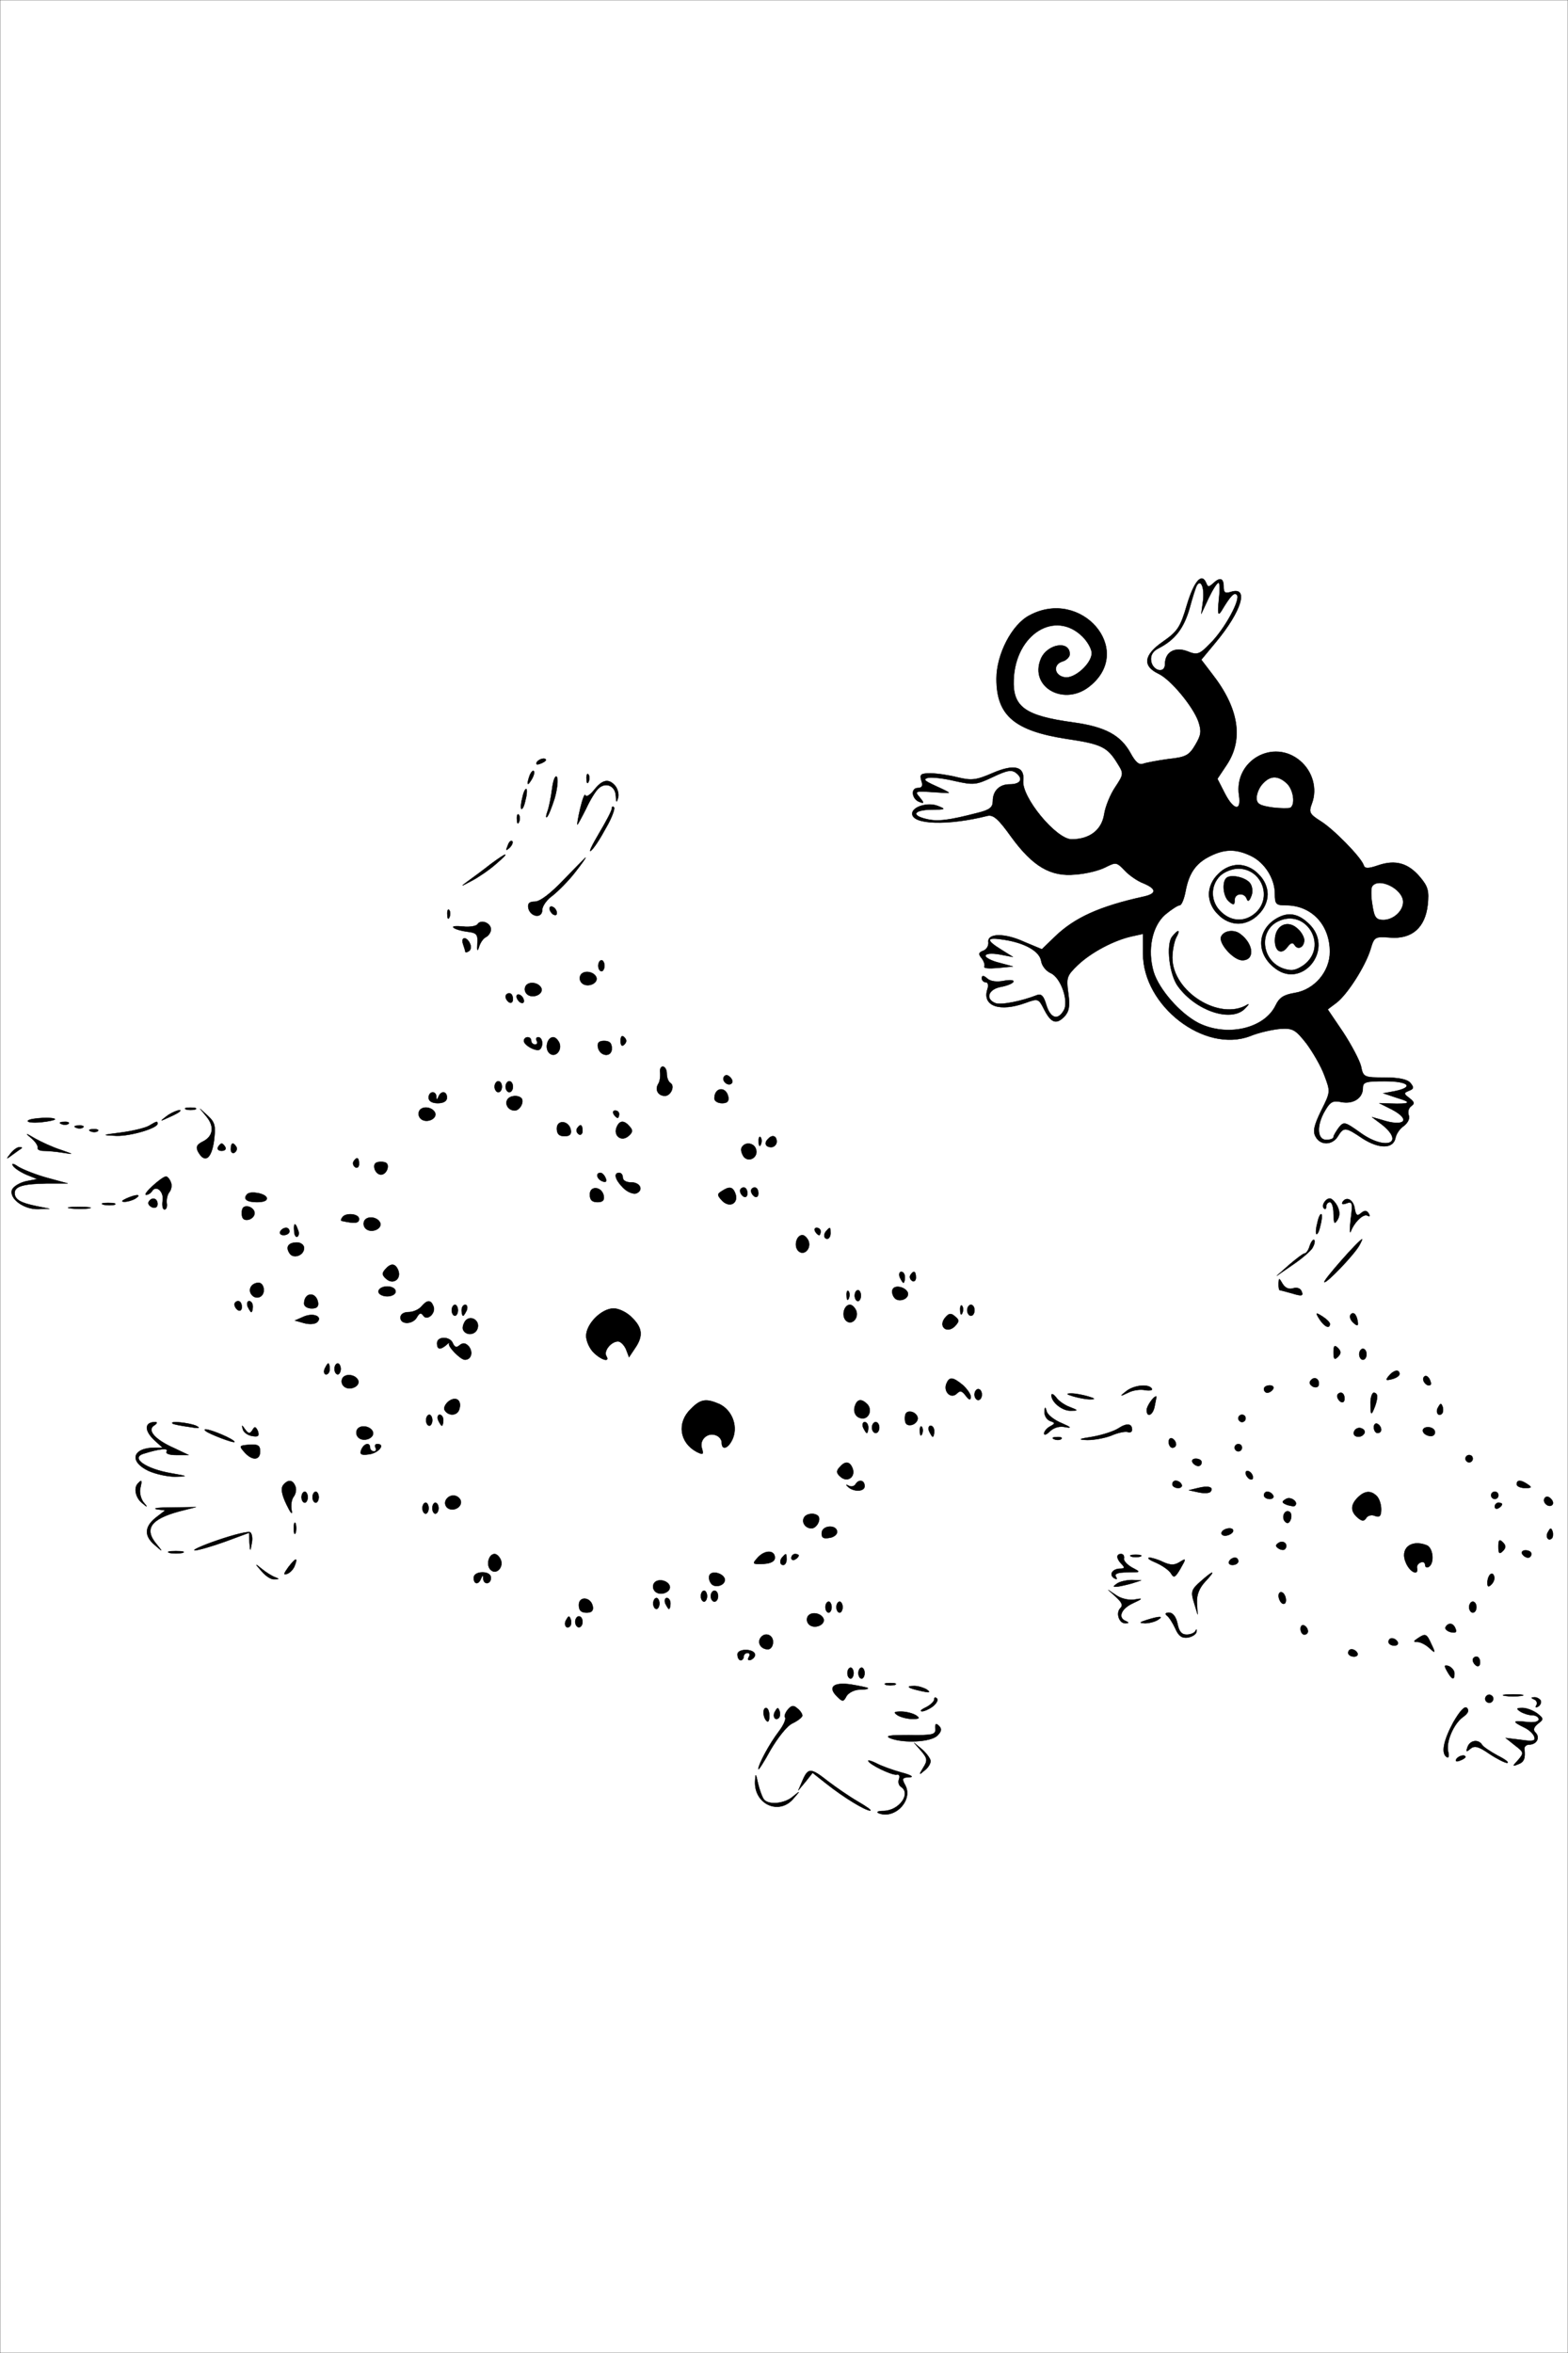 <?xml version="1.0" standalone="no"?>
<!DOCTYPE svg PUBLIC "-//W3C//DTD SVG 20010904//EN"
 "http://www.w3.org/TR/2001/REC-SVG-20010904/DTD/svg10.dtd">
<svg version="1.0" xmlns="http://www.w3.org/2000/svg"
 width="428pt" height="642pt" viewBox="0 0 428 642"
 preserveAspectRatio="xMidYMid meet">
<rect x="0" y="0" width="428" height="642" fill="#808080" stroke="none"/>
<g id="Black"><rect stroke="#FFFFFF" stroke-miterlimit="10" width="428pt" height="642pt"/></g>
<g id="Color" transform="translate(0,642) scale(0.1,-0.1)"
fill="#FFFFFF" stroke="#000000">
<path d="M0 3210 l0 -3210 2140 0 2140 0 0 3210 0 3210 -2140 0 -2140 0 0
-3210z m3293 1618 c4 -10 7 -10 18 0 19 18 29 15 29 -9 0 -16 4 -19 20 -14 50
16 29 -53 -42 -138 l-39 -47 29 -38 c73 -93 87 -178 41 -248 l-26 -39 21 -41
c24 -46 45 -48 38 -4 -14 95 94 156 167 94 34 -29 47 -76 32 -116 -9 -24 -7
-29 23 -48 36 -22 110 -98 118 -120 3 -10 11 -11 40 -1 47 16 82 6 114 -32 22
-26 25 -38 21 -76 -7 -62 -43 -94 -103 -89 -41 3 -43 2 -53 -32 -14 -46 -63
-123 -93 -146 l-24 -18 42 -62 c23 -35 45 -77 49 -93 6 -30 8 -31 65 -31 39 0
62 -5 70 -15 10 -12 9 -16 -4 -21 -15 -6 -15 -8 1 -20 14 -11 15 -15 5 -22 -7
-5 -10 -16 -7 -24 4 -10 -2 -21 -13 -30 -11 -7 -21 -22 -23 -33 -6 -30 -45
-30 -90 -1 -46 31 -51 32 -67 6 -15 -25 -48 -26 -61 -1 -8 14 -4 31 15 70 26
52 26 52 9 97 -9 25 -32 64 -49 87 -30 38 -37 42 -71 40 -22 -2 -59 -10 -83
-20 -124 -47 -292 82 -292 225 l0 54 -32 -7 c-48 -11 -109 -43 -146 -78 -30
-29 -32 -34 -26 -77 5 -36 2 -50 -11 -64 -22 -22 -36 -17 -55 20 -15 30 -17
30 -50 18 -71 -26 -119 -9 -105 36 4 11 2 20 -4 20 -6 0 -11 5 -11 11 0 8 5 8
15 -1 9 -8 27 -10 46 -6 16 3 28 2 25 -3 -3 -5 -19 -11 -36 -14 -33 -7 -41
-33 -13 -44 14 -6 71 5 114 22 12 4 18 -3 25 -27 11 -36 31 -43 47 -16 16 24
-7 91 -35 103 -13 6 -24 20 -26 33 -4 26 -43 49 -101 58 -49 8 -52 0 -8 -27
l32 -20 -37 7 c-23 4 -38 2 -38 -4 0 -5 17 -14 38 -19 l37 -10 -42 -4 c-23 -2
-39 -1 -36 4 2 4 -1 14 -7 22 -10 12 -9 16 4 21 9 3 15 14 14 23 -4 25 44 26
98 1 l48 -20 35 34 c54 52 121 83 244 110 35 8 34 21 -2 36 -16 6 -39 22 -51
35 -22 23 -24 23 -52 9 -17 -9 -53 -18 -82 -20 -68 -7 -117 22 -176 103 -35
49 -49 61 -65 57 -107 -27 -205 -24 -205 6 0 19 43 32 70 21 23 -9 21 -10 -17
-10 -50 -1 -57 -16 -13 -26 30 -7 61 -3 138 17 33 8 42 15 42 32 0 28 18 46
46 46 29 0 38 14 19 30 -13 11 -25 9 -65 -10 -46 -22 -53 -22 -103 -11 -29 7
-62 11 -73 9 -15 -4 -12 -8 19 -22 20 -9 37 -17 37 -19 0 -1 -21 0 -47 2 -44
3 -47 2 -33 -14 13 -16 13 -18 0 -13 -21 7 -25 38 -5 38 12 0 15 6 10 20 -5
17 -2 20 25 20 17 0 51 -5 74 -11 38 -9 50 -8 96 12 58 25 87 18 83 -20 -6
-45 90 -161 132 -161 49 0 82 25 89 68 3 21 17 55 30 74 23 35 24 37 7 64 -28
46 -44 54 -139 68 -143 22 -192 64 -192 164 0 67 42 148 90 173 141 76 287
-93 166 -192 -69 -58 -167 -5 -135 73 17 41 79 52 79 13 0 -7 -9 -17 -21 -20
-26 -9 -21 -39 8 -43 27 -4 73 38 73 66 0 11 -11 31 -25 45 -75 74 -183 7
-188 -117 -3 -75 31 -99 162 -117 88 -12 130 -35 157 -84 13 -24 23 -33 34
-29 8 3 40 9 69 13 48 5 57 10 74 39 16 27 17 37 8 64 -15 41 -75 114 -109
130 -44 21 -40 51 12 87 40 28 48 39 66 101 20 66 41 89 53 58z m-1803 -482
c0 -2 -7 -7 -16 -10 -8 -3 -12 -2 -9 4 6 10 25 14 25 6z m-39 -53 c-12 -20
-14 -14 -5 12 4 9 9 14 11 11 3 -2 0 -13 -6 -23z m63 -51 c-8 -25 -17 -48 -21
-51 -3 -3 -3 3 1 14 4 10 10 39 13 63 3 24 9 38 13 32 4 -7 1 -33 -6 -58z m93
46 c-3 -8 -6 -5 -6 6 -1 11 2 17 5 13 3 -3 4 -12 1 -19z m73 -13 c6 -8 10 -22
7 -32 -4 -14 -5 -13 -6 5 -1 27 -26 39 -46 22 -8 -6 -24 -32 -35 -56 -12 -24
-23 -44 -24 -44 -1 0 2 20 8 45 6 25 12 41 14 35 2 -6 13 1 24 15 22 28 40 32
58 10z m-246 -39 c-3 -15 -8 -25 -11 -23 -2 3 -1 17 3 31 3 15 8 25 11 23 2
-3 1 -17 -3 -31z m220 -75 c-15 -28 -33 -56 -41 -62 -7 -6 3 15 22 47 19 32
35 62 35 68 0 5 3 7 6 3 3 -3 -6 -29 -22 -56z m-237 17 c-3 -8 -6 -5 -6 6 -1
11 2 17 5 13 3 -3 4 -12 1 -19z m-26 -71 c-10 -9 -11 -8 -5 6 3 10 9 15 12 12
3 -3 0 -11 -7 -18z m-38 -45 c-17 -15 -46 -35 -65 -45 -32 -17 -32 -17 -9 0
14 10 41 30 60 45 47 35 55 35 14 0z m216 -23 c-17 -22 -45 -50 -60 -62 -16
-11 -29 -29 -29 -40 0 -24 -33 -19 -38 6 -2 12 3 17 18 17 14 0 43 22 79 60
31 32 58 59 59 60 2 0 -11 -18 -29 -41z m-49 -110 c0 -6 -4 -7 -10 -4 -5 3
-10 11 -10 16 0 6 5 7 10 4 6 -3 10 -11 10 -16z m-293 -11 c-3 -8 -6 -5 -6 6
-1 11 2 17 5 13 3 -3 4 -12 1 -19z m113 -34 c0 -7 -6 -17 -14 -21 -8 -4 -16
-17 -19 -28 -4 -12 -5 -9 -4 10 2 26 -2 30 -28 33 -16 2 -33 7 -37 11 -5 4 7
5 26 3 18 -2 37 1 40 7 9 13 36 3 36 -15z m-57 -39 c4 -8 2 -17 -3 -20 -6 -4
-10 -4 -10 -1 0 2 -3 11 -6 20 -3 9 -2 16 4 16 5 0 12 -7 15 -15z m367 -60 c0
-8 -4 -15 -8 -15 -5 0 -9 7 -9 15 0 8 4 15 9 15 4 0 8 -7 8 -15z m-22 -32 c5
-17 -26 -29 -40 -15 -6 6 -7 15 -3 22 9 14 37 9 43 -7z m-150 -30 c5 -17 -26
-29 -40 -15 -6 6 -7 15 -3 22 9 14 37 9 43 -7z m-78 -29 c0 -8 -4 -12 -10 -9
-5 3 -10 10 -10 16 0 5 5 9 10 9 6 0 10 -7 10 -16z m30 -5 c0 -6 -4 -7 -10 -4
-5 3 -10 11 -10 16 0 6 5 7 10 4 6 -3 10 -11 10 -16z m274 -119 c-6 -6 -10 -3
-10 10 0 13 4 16 10 10 7 -7 7 -13 0 -20z m-254 10 c0 -5 5 -10 11 -10 5 0 7
5 4 10 -3 6 -1 10 4 10 12 0 15 -23 5 -33 -9 -8 -44 11 -44 23 0 6 5 10 10 10
6 0 10 -4 10 -10z m77 -6 c8 -21 -13 -42 -28 -27 -13 13 -5 43 11 43 6 0 13
-7 17 -16z m143 -15 c0 -25 -33 -22 -38 4 -2 12 3 17 17 17 15 0 21 -6 21 -21z
m150 -68 c0 -11 4 -22 10 -26 13 -8 1 -35 -15 -35 -19 0 -28 17 -18 33 4 6 6
20 5 30 -2 9 2 17 7 17 6 0 11 -9 11 -19z m177 -27 c-9 -9 -28 6 -21 18 4 6
10 6 17 -1 6 -6 8 -13 4 -17z m-627 -9 c0 -8 -4 -15 -10 -15 -5 0 -10 7 -10
15 0 8 5 15 10 15 6 0 10 -7 10 -15z m30 0 c0 -8 -4 -15 -10 -15 -5 0 -10 7
-10 15 0 8 5 15 10 15 6 0 10 -7 10 -15z m588 -28 c2 -12 -3 -17 -17 -17 -12
0 -21 6 -21 13 0 31 32 34 38 4z m-797 1 c0 -10 2 -10 6 0 7 17 23 15 23 -3 0
-9 -9 -15 -25 -15 -16 0 -25 6 -25 15 0 18 20 20 21 3z m232 -4 c9 -10 -4 -34
-18 -34 -17 0 -28 17 -20 30 7 11 28 13 38 4z m-890 -31 c-7 -2 -19 -2 -25 0
-7 3 -2 5 12 5 14 0 19 -2 13 -5z m655 -10 c5 -17 -26 -29 -40 -15 -6 6 -7 15
-3 22 9 14 37 9 43 -7z m-699 3 c-2 -2 -15 -9 -29 -15 -24 -11 -24 -11 -6 3
16 13 49 24 35 12z m95 -79 c-7 -49 -25 -62 -43 -30 -7 13 -4 20 12 28 29 14
33 41 11 68 l-18 22 22 -20 c19 -18 21 -27 16 -68z m1106 73 c0 -5 -2 -10 -4
-10 -3 0 -8 5 -11 10 -3 6 -1 10 4 10 6 0 11 -4 11 -10z m-1540 -14 c0 -2 -18
-6 -39 -8 -22 -2 -37 0 -35 4 5 8 74 11 74 4z m37 -12 c-3 -3 -12 -4 -19 -1
-8 3 -5 6 6 6 11 1 17 -2 13 -5z m243 0 c0 -12 -73 -34 -112 -33 -41 2 -41 2
13 9 30 4 64 12 75 18 22 13 24 14 24 6z m1128 -17 c2 -12 -3 -17 -17 -17 -15
0 -21 6 -21 21 0 25 33 22 38 -4z m161 9 c9 -10 8 -16 -4 -26 -19 -16 -41 1
-32 24 8 20 21 20 36 2z m-1492 -2 c-3 -3 -12 -4 -19 -1 -8 3 -5 6 6 6 11 1
17 -2 13 -5z m1363 -10 c0 -8 -5 -12 -10 -9 -6 4 -8 11 -5 16 9 14 15 11 15
-7z m-1323 0 c-3 -3 -12 -4 -19 -1 -8 3 -5 6 6 6 11 1 17 -2 13 -5z m-102 -51
c37 -13 38 -13 6 -8 -18 3 -42 5 -52 5 -11 0 -18 4 -16 9 1 5 -7 17 -18 26
-17 14 -15 14 10 -1 16 -9 48 -24 70 -31z m1912 15 c-3 -8 -6 -5 -6 6 -1 11 2
17 5 13 3 -3 4 -12 1 -19z m43 7 c0 -8 -7 -15 -15 -15 -16 0 -20 12 -8 23 11
12 23 8 23 -8z m-1505 -15 c3 -5 -1 -10 -10 -10 -9 0 -13 5 -10 10 3 6 8 10
10 10 2 0 7 -4 10 -10z m30 1 c3 -5 1 -12 -5 -16 -5 -3 -10 1 -10 9 0 18 6 21
15 7z m1418 -5 c9 -22 -18 -40 -33 -22 -6 9 -9 20 -5 26 9 15 32 12 38 -4z
m-2004 1 c-2 -1 -13 -9 -24 -17 -19 -14 -19 -14 -6 3 7 9 18 17 24 17 6 0 8
-1 6 -3z m921 -43 c0 -8 -5 -12 -10 -9 -6 4 -8 11 -5 16 9 14 15 11 15 -7z
m-850 -38 l55 -15 -57 0 c-65 -1 -88 -8 -88 -26 0 -18 16 -27 60 -36 l35 -7
-31 -1 c-39 -1 -80 29 -71 53 4 9 21 19 38 23 l31 6 -30 12 c-16 7 -33 18 -37
25 -4 7 3 5 16 -4 14 -8 49 -22 79 -30z m928 27 c-2 -10 -10 -18 -18 -18 -8 0
-16 8 -18 18 -2 12 3 17 18 17 15 0 20 -5 18 -17z m595 -27 c4 -10 1 -13 -9
-9 -15 6 -19 23 -5 23 5 0 11 -7 14 -14z m47 1 c0 -8 10 -13 21 -13 26 1 37
-21 16 -30 -9 -3 -25 4 -36 15 -22 22 -27 41 -11 41 6 0 10 -6 10 -13z m-1234
-12 c4 -8 2 -21 -4 -28 -5 -6 -8 -20 -7 -29 2 -10 -1 -18 -6 -18 -5 0 -7 11
-5 24 4 25 -18 44 -29 26 -4 -6 -11 -10 -16 -10 -12 0 42 49 54 50 4 0 10 -7
13 -15z m1182 -38 c2 -12 -3 -17 -17 -17 -15 0 -21 6 -21 21 0 25 33 22 38 -4z
m359 7 c10 -26 -14 -41 -35 -21 -15 16 -15 19 -2 27 21 14 30 12 37 -6z m33 0
c0 -8 -4 -12 -10 -9 -5 3 -10 10 -10 16 0 5 5 9 10 9 6 0 10 -7 10 -16z m30 0
c0 -8 -4 -12 -10 -9 -5 3 -10 10 -10 16 0 5 5 9 10 9 6 0 10 -7 10 -16z
m-1342 -12 c2 -8 -8 -12 -27 -12 -28 0 -39 9 -26 22 9 9 49 2 53 -10z m-358
-2 c-8 -5 -22 -9 -30 -9 -10 0 -8 3 5 9 27 12 43 12 25 0z m60 -15 c0 -9 -6
-12 -15 -9 -8 4 -12 10 -9 15 8 14 24 10 24 -6z m3220 -5 c7 -14 8 -26 1 -38
-9 -14 -10 -11 -11 16 0 17 -4 32 -10 32 -5 0 -10 -5 -10 -12 0 -6 -3 -9 -6
-5 -8 7 4 27 16 27 5 0 14 -9 20 -20z m48 -9 c3 -17 7 -20 17 -11 10 8 15 8
21 -1 4 -7 3 -9 -3 -6 -11 7 -36 -17 -46 -43 -3 -8 -3 7 0 34 6 44 4 49 -11
43 -11 -4 -15 -3 -11 4 11 16 30 5 33 -20z m-3385 12 c-7 -2 -21 -2 -30 0 -10
3 -4 5 12 5 17 0 24 -2 18 -5z m-70 -10 c-13 -2 -35 -2 -50 0 -16 2 -5 4 22 4
28 0 40 -2 28 -4z m452 -13 c0 -8 -8 -16 -17 -18 -13 -2 -18 3 -18 18 0 15 5
20 18 18 9 -2 17 -10 17 -18z m285 -16 c0 -12 -12 -13 -48 -5 -2 1 -1 5 2 9 8
14 46 11 46 -4z m2624 -18 c-3 -15 -8 -25 -11 -23 -2 3 -1 17 3 31 3 15 8 25
11 23 2 -3 1 -17 -3 -31z m-2566 7 c5 -17 -26 -29 -40 -15 -6 6 -7 15 -3 22 9
14 37 9 43 -7z m-225 -18 c4 -8 3 -16 -1 -19 -4 -3 -9 4 -9 15 -2 23 3 25 10
4z m-23 -5 c0 -5 -7 -10 -16 -10 -8 0 -12 5 -9 10 3 6 10 10 16 10 5 0 9 -4 9
-10z m1450 0 c0 -5 -2 -10 -4 -10 -3 0 -8 5 -11 10 -3 6 -1 10 4 10 6 0 11 -4
11 -10z m27 -5 c0 -8 -4 -15 -9 -15 -10 0 -11 14 -1 23 9 10 10 9 10 -8z m-60
-21 c8 -21 -13 -42 -28 -27 -13 13 -5 43 11 43 6 0 13 -7 17 -16z m1376 -18
c-4 -8 -28 -29 -53 -46 l-45 -31 35 31 c19 16 37 30 41 30 4 0 11 9 14 21 4
11 9 18 12 16 3 -3 1 -12 -4 -21z m128 7 c-14 -26 -91 -106 -96 -101 -4 4 93
114 103 117 1 1 -2 -7 -7 -16z m-2881 -8 c0 -21 -30 -31 -40 -14 -11 17 -3 29
21 29 10 0 19 -7 19 -15z m257 -61 c9 -23 -13 -40 -32 -24 -12 10 -13 16 -4
26 15 18 28 18 36 -2z m1383 -19 c0 -8 -2 -15 -4 -15 -2 0 -6 7 -10 15 -3 8
-1 15 4 15 6 0 10 -7 10 -15z m30 -1 c0 -8 -5 -12 -10 -9 -6 4 -8 11 -5 16 9
14 15 11 15 -7z m1030 -29 c10 3 20 0 23 -9 5 -12 0 -13 -26 -5 -18 5 -33 9
-34 9 -2 0 -3 8 -3 18 1 16 1 16 11 -1 7 -11 17 -16 29 -12z m-2810 -5 c0 -21
-24 -28 -35 -10 -8 14 3 30 21 30 8 0 14 -9 14 -20z m360 -4 c0 -7 -10 -13
-23 -13 -13 0 -24 6 -24 13 0 8 11 14 24 14 13 0 23 -6 23 -14z m1398 -3 c5
-18 -28 -29 -38 -12 -5 7 -6 17 -3 22 7 12 35 5 41 -10z m-161 -15 c-3 -8 -6
-5 -6 6 -1 11 2 17 5 13 3 -3 4 -12 1 -19z m33 7 c0 -8 -4 -15 -8 -15 -5 0 -9
7 -9 15 0 8 4 15 9 15 4 0 8 -7 8 -15z m-1482 -18 c2 -12 -3 -17 -17 -17 -12
0 -21 6 -21 13 0 31 32 34 38 4z m-208 -13 c0 -8 -4 -12 -10 -9 -5 3 -10 10
-10 16 0 5 5 9 10 9 6 0 10 -7 10 -16z m30 1 c0 -8 -2 -15 -4 -15 -2 0 -6 7
-10 15 -3 8 -1 15 4 15 6 0 10 -7 10 -15z m493 1 c8 -19 -18 -42 -28 -25 -6 8
-10 7 -17 -5 -11 -20 -45 -21 -45 -1 0 9 9 15 22 15 13 0 28 7 35 15 16 19 26
19 33 1z m67 -11 c0 -8 -4 -15 -8 -15 -5 0 -9 7 -9 15 0 8 4 15 9 15 4 0 8 -7
8 -15z m24 0 c-4 -8 -8 -15 -10 -15 -2 0 -4 7 -4 15 0 8 4 15 10 15 5 0 7 -7
4 -15z m1063 -1 c8 -21 -13 -42 -28 -27 -13 13 -5 43 11 43 6 0 13 -7 17 -16z
m290 -6 c-3 -8 -6 -5 -6 6 -1 11 2 17 5 13 3 -3 4 -12 1 -19z m33 7 c0 -8 -4
-15 -10 -15 -5 0 -10 7 -10 15 0 8 5 15 10 15 6 0 10 -7 10 -15z m-935 -20
c29 -28 31 -51 8 -84 l-16 -24 -8 21 c-5 12 -15 22 -22 22 -19 0 -40 -26 -32
-40 11 -18 -14 -11 -35 10 -11 11 -20 31 -20 45 0 33 42 75 75 75 14 0 37 -11
50 -25z m-860 -13 c-6 -5 -21 -6 -35 -2 l-25 7 25 11 c27 11 52 -1 35 -16z
m1741 -11 c-22 -21 -46 0 -26 24 10 12 16 13 27 3 12 -10 12 -13 -1 -27z
m1024 7 c0 -15 -15 -8 -28 12 -12 19 -11 20 8 8 11 -7 20 -16 20 -20z m76 6
c2 -12 -1 -13 -12 -3 -7 6 -11 16 -8 21 7 11 17 3 20 -18z m-2403 -20 c-6 -16
-29 -19 -38 -4 -4 6 -1 17 5 26 15 18 42 0 33 -22z m-67 -39 c5 -11 10 -13 19
-5 9 7 16 6 25 -4 12 -16 6 -36 -11 -36 -12 0 -48 37 -43 44 2 4 -2 2 -8 -4
-17 -14 -25 -12 -25 5 0 20 36 19 43 0z m2416 -37 c-9 -9 -12 -7 -12 12 0 19
3 21 12 12 9 -9 9 -15 0 -24z m78 7 c0 -8 -4 -15 -10 -15 -5 0 -10 7 -10 15 0
8 5 15 10 15 6 0 10 -7 10 -15z m-2830 -40 c0 -8 -4 -15 -10 -15 -5 0 -7 7 -4
15 4 8 8 15 10 15 2 0 4 -7 4 -15z m30 0 c0 -8 -4 -15 -8 -15 -5 0 -9 7 -9 15
0 8 4 15 9 15 4 0 8 -7 8 -15z m2890 -14 c0 -5 -9 -11 -21 -14 -16 -4 -18 -3
-8 9 13 16 29 19 29 5z m-2842 -18 c5 -17 -26 -29 -40 -15 -6 6 -7 15 -3 22 9
14 37 9 43 -7z m2927 -11 c-8 -8 -25 10 -19 20 4 6 9 5 15 -3 4 -7 6 -15 4
-17z m-1277 -1 c12 -11 22 -25 22 -33 -1 -9 -5 -8 -14 4 -10 13 -15 15 -24 6
-16 -16 -37 4 -29 26 8 20 17 20 45 -3z m972 4 c0 -9 -6 -12 -15 -9 -8 4 -12
10 -9 15 8 14 24 10 24 -6z m-456 -14 c3 -4 -5 -6 -18 -4 -13 3 -34 0 -47 -7
-23 -11 -23 -10 -5 4 21 17 62 21 70 7z m331 -1 c-3 -5 -10 -10 -16 -10 -5 0
-9 5 -9 10 0 6 7 10 16 10 8 0 12 -4 9 -10z m-795 -15 c0 -8 -4 -15 -10 -15
-5 0 -10 7 -10 15 0 8 5 15 10 15 6 0 10 -7 10 -15z m240 -34 c23 -9 24 -10 3
-10 -23 -1 -53 23 -53 42 0 6 6 3 13 -6 6 -9 23 -21 37 -26z m50 29 c20 -6 21
-8 5 -8 -11 0 -31 4 -45 8 -20 6 -21 8 -5 8 11 0 31 -4 45 -8z m700 -6 c0 -8
-4 -12 -10 -9 -5 3 -10 10 -10 16 0 5 5 9 10 9 6 0 10 -7 10 -16z m89 4 c0 -7
-4 -22 -9 -33 -7 -17 -9 -15 -9 13 -1 17 4 32 9 32 6 0 10 -6 9 -12z m-2506
-35 c-6 -16 -29 -17 -39 -1 -4 6 1 17 11 25 21 15 37 1 28 -24z m1899 12 c-4
-26 -22 -35 -22 -12 0 10 18 37 26 37 1 0 -1 -11 -4 -25z m-1188 4 c33 -16 50
-57 37 -92 -11 -28 -31 -37 -31 -13 0 8 -7 17 -16 20 -23 9 -46 -13 -38 -36 5
-17 3 -18 -15 -9 -46 25 -54 79 -16 116 27 28 42 30 79 14z m403 0 c14 -14 6
-39 -12 -39 -18 0 -28 17 -21 35 6 18 18 19 33 4z m1569 -26 c-10 -10 -19 5
-10 18 6 11 8 11 12 0 2 -7 1 -15 -2 -18z m-1038 -26 c25 -11 28 -14 11 -11
-17 4 -32 -1 -43 -11 -9 -9 -16 -12 -16 -6 0 5 7 14 16 19 15 8 15 10 0 15 -9
4 -15 14 -15 24 1 15 2 16 6 2 2 -9 21 -24 41 -32z m-393 13 c0 -8 -8 -16 -17
-18 -13 -2 -18 3 -18 18 0 15 5 20 18 18 9 -2 17 -10 17 -18z m-1325 -5 c0 -8
-4 -15 -8 -15 -5 0 -9 7 -9 15 0 8 4 15 9 15 4 0 8 -7 8 -15z m30 0 c0 -8 -2
-15 -4 -15 -2 0 -6 7 -10 15 -3 8 -1 15 4 15 6 0 10 -7 10 -15z m2190 5 c0 -5
-4 -10 -10 -10 -5 0 -10 5 -10 10 0 6 5 10 10 10 6 0 10 -4 10 -10z m-2979
-19 c-21 -13 2 -39 54 -62 l40 -19 -33 0 c-20 0 -31 4 -27 10 6 10 -21 7 -62
-6 -39 -11 4 -42 76 -54 45 -8 45 -8 9 -9 -21 0 -53 7 -73 16 -54 26 -43 63
18 63 l21 0 -22 20 c-29 27 -28 50 2 50 6 0 5 -4 -3 -9z m114 -1 c14 -7 8 -8
-20 -3 -22 3 -42 7 -44 9 -9 8 45 2 64 -6z m1835 -5 c0 -8 -2 -15 -4 -15 -2 0
-6 7 -10 15 -3 8 -1 15 4 15 6 0 10 -7 10 -15z m30 0 c0 -8 -4 -15 -10 -15 -5
0 -10 7 -10 15 0 8 5 15 10 15 6 0 10 -7 10 -15z m690 -6 c0 -6 -6 -9 -12 -6
-7 2 -27 -2 -45 -10 -18 -7 -47 -12 -65 -12 -27 1 -24 3 15 9 27 5 58 15 70
23 23 15 37 13 37 -4z m680 0 c0 -5 -4 -9 -10 -9 -5 0 -10 7 -10 16 0 8 5 12
10 9 6 -3 10 -10 10 -16z m-3081 -1 c6 11 9 10 15 -3 4 -13 1 -16 -16 -13 -12
2 -23 10 -25 18 -4 13 -3 13 6 0 9 -12 13 -13 20 -2z m329 -5 c5 -17 -26 -29
-40 -15 -6 6 -7 15 -3 22 9 14 37 9 43 -7z m1499 -5 c-3 -8 -6 -5 -6 6 -1 11
2 17 5 13 3 -3 4 -12 1 -19z m33 7 c0 -8 -2 -15 -4 -15 -2 0 -6 7 -10 15 -3 8
-1 15 4 15 6 0 10 -7 10 -15z m1174 -6 c-9 -15 -34 -10 -28 5 3 8 12 12 20 9
8 -3 11 -9 8 -14z m193 3 c0 -7 -7 -12 -15 -10 -22 4 -25 24 -4 24 10 0 19 -6
19 -14z m-3312 -6 c19 -8 35 -17 35 -20 0 -5 -71 22 -79 30 -9 8 11 4 44 -10z
m2292 -12 c-3 -3 -12 -4 -19 -1 -8 3 -5 6 6 6 11 1 17 -2 13 -5z m313 -15 c0
-5 -4 -9 -10 -9 -5 0 -10 7 -10 16 0 8 5 12 10 9 6 -3 10 -10 10 -16z m-2500
-19 c0 -25 -22 -26 -43 -2 -15 17 -14 18 13 20 24 2 30 -2 30 -18z m300 10 c0
-5 5 -10 11 -10 5 0 7 5 4 10 -3 6 -1 10 5 10 23 0 3 -25 -23 -28 -21 -3 -26
0 -21 12 7 18 24 22 24 6z m2380 0 c0 -5 -4 -10 -10 -10 -5 0 -10 5 -10 10 0
6 5 10 10 10 6 0 10 -4 10 -10z m630 -30 c0 -5 -4 -10 -10 -10 -5 0 -10 5 -10
10 0 6 5 10 10 10 6 0 10 -4 10 -10z m-740 -10 c0 -5 -4 -10 -9 -10 -6 0 -13
5 -16 10 -3 6 1 10 9 10 9 0 16 -4 16 -10z m-953 -16 c9 -23 -13 -40 -32 -24
-12 10 -13 16 -4 26 15 18 28 18 36 -2z m1093 -25 c0 -6 -4 -7 -10 -4 -5 3
-10 11 -10 16 0 6 5 7 10 4 6 -3 10 -11 10 -16z m-3037 -29 c-3 -11 1 -28 8
-38 13 -15 12 -16 -3 -3 -18 14 -24 42 -11 54 10 11 11 8 6 -13z m423 5 c4 -8
1 -21 -4 -28 -6 -7 -9 -24 -6 -38 3 -14 -3 -7 -14 16 -13 27 -16 44 -9 53 13
16 26 15 33 -3z m1554 0 c0 -16 -33 -16 -47 0 -5 4 -3 5 4 1 6 -3 14 -2 18 4
9 15 25 12 25 -5z m865 5 c3 -5 -1 -10 -9 -10 -9 0 -16 5 -16 10 0 6 4 10 9
10 6 0 13 -4 16 -10z m945 0 c12 -8 11 -10 -7 -10 -13 0 -23 5 -23 10 0 13 11
13 30 0z m-865 -19 c-2 -5 -17 -6 -32 -3 l-28 6 25 6 c27 7 43 3 35 -9z
m-2465 -16 c0 -8 -4 -15 -8 -15 -5 0 -9 7 -9 15 0 8 4 15 9 15 4 0 8 -7 8 -15z
m30 0 c0 -8 -4 -15 -8 -15 -5 0 -9 7 -9 15 0 8 4 15 9 15 4 0 8 -7 8 -15z
m2605 5 c3 -5 -1 -10 -9 -10 -9 0 -16 5 -16 10 0 6 4 10 9 10 6 0 13 -4 16
-10z m283 -2 c7 -7 12 -23 12 -36 0 -18 -4 -23 -17 -18 -9 4 -20 1 -24 -6 -6
-9 -11 -9 -23 1 -20 17 -20 35 0 55 19 19 36 20 52 4z m332 2 c0 -5 -4 -10
-10 -10 -5 0 -10 5 -10 10 0 6 5 10 10 10 6 0 10 -4 10 -10z m-2834 -11 c9
-15 -11 -33 -30 -26 -9 4 -13 13 -10 22 7 17 30 20 40 4z m2279 -17 c-2 -3
-12 -1 -22 2 -15 6 -15 9 -3 16 13 8 35 -8 25 -18z m702 2 c-9 -9 -28 6 -21
18 4 6 10 6 17 -1 6 -6 8 -13 4 -17z m-3067 -9 c0 -8 -4 -15 -8 -15 -5 0 -9 7
-9 15 0 8 4 15 9 15 4 0 8 -7 8 -15z m27 0 c0 -8 -4 -15 -9 -15 -4 0 -8 7 -8
15 0 8 4 15 8 15 5 0 9 -7 9 -15z m2903 11 c0 -3 -4 -8 -10 -11 -5 -3 -10 -1
-10 4 0 6 5 11 10 11 6 0 10 -2 10 -4z m-3612 -20 c-77 -21 -96 -48 -60 -90
17 -21 17 -21 -5 -2 -30 25 -29 50 2 75 l26 20 -23 3 c-13 3 6 5 42 5 l65 1
-47 -12z m3035 -22 c-4 -10 -9 -12 -15 -6 -12 12 -1 35 12 27 5 -3 6 -13 3
-21z m-1290 10 c9 -10 -4 -34 -18 -34 -17 0 -28 17 -20 30 7 11 28 13 38 4z
m-1426 -46 c-3 -7 -5 -2 -5 12 0 14 2 19 5 13 2 -7 2 -19 0 -25z m1478 2 c0
-7 -10 -15 -22 -16 -16 -3 -21 1 -20 14 1 21 42 23 42 2z m-1598 -31 c-4 -23
-4 -23 -6 2 l-1 27 -65 -24 c-36 -13 -74 -24 -83 -24 -9 0 19 13 63 28 44 15
84 25 88 21 5 -4 7 -17 4 -30z m2678 31 c-3 -5 -13 -10 -21 -10 -8 0 -12 5 -9
10 3 6 13 10 21 10 8 0 12 -4 9 -10z m871 -17 c-10 -10 -19 5 -10 18 6 11 8
11 12 0 2 -7 1 -15 -2 -18z m-729 -30 c-3 -3 -11 -2 -17 2 -9 6 -9 10 1 16 14
8 27 -7 16 -18z m595 -5 c-9 -9 -12 -7 -12 12 0 19 3 21 12 12 9 -9 9 -15 0
-24z m-208 16 c18 -7 22 -49 6 -59 -5 -3 -10 -1 -10 5 0 7 -6 10 -12 7 -7 -2
-12 -10 -10 -16 4 -21 -19 -11 -30 14 -18 39 12 66 56 49z m-3396 -21 c-10 -2
-26 -2 -35 0 -10 3 -2 5 17 5 19 0 27 -2 18 -5z m1617 -13 c0 -10 -11 -16 -32
-17 -30 -1 -30 0 -15 17 20 22 47 21 47 0z m2065 10 c0 -5 -4 -10 -9 -10 -6 0
-13 5 -16 10 -3 6 1 10 9 10 9 0 16 -4 16 -10z m-2813 -16 c8 -21 -13 -42 -28
-27 -13 13 -5 43 11 43 6 0 13 -7 17 -16z m780 1 c0 -8 -4 -15 -9 -15 -10 0
-11 14 -1 23 9 10 10 9 10 -8z m33 11 c0 -3 -4 -8 -10 -11 -5 -3 -10 -1 -10 4
0 6 5 11 10 11 6 0 10 -2 10 -4z m888 -8 c-2 -6 8 -17 22 -25 25 -13 24 -13
-13 -13 -26 0 -36 -4 -31 -12 4 -7 3 -8 -5 -4 -15 10 -4 26 17 26 12 0 13 3 4
12 -15 15 -16 28 -2 28 6 0 9 -5 8 -12z m45 5 c-7 -2 -19 -2 -25 0 -7 3 -2 5
12 5 14 0 19 -2 13 -5z m-2309 -26 c-3 -8 -12 -18 -20 -21 -11 -4 -10 0 3 18
20 26 27 28 17 3z m2371 11 c20 -9 31 -9 45 0 18 11 18 10 2 -18 -14 -24 -18
-26 -25 -14 -5 9 -23 22 -41 30 -17 7 -26 13 -19 14 7 0 24 -5 38 -12z m205 2
c0 -5 -7 -10 -16 -10 -8 0 -12 5 -9 10 3 6 10 10 16 10 5 0 9 -4 9 -10z
m-2630 -43 c13 -5 13 -6 -1 -6 -9 -1 -24 9 -35 22 -19 22 -19 22 1 6 11 -9 27
-19 35 -22z m590 -2 c0 -18 -20 -20 -21 -2 0 10 -2 10 -6 0 -7 -18 -20 -16
-20 2 0 9 10 15 24 15 14 0 23 -6 23 -15z m638 -2 c5 -18 -28 -29 -38 -12 -5
7 -6 17 -3 22 7 12 35 5 41 -10z m1312 -8 c-16 -17 -24 -36 -23 -58 l2 -32
-10 33 c-9 29 -7 35 18 57 36 32 43 32 13 0z m781 -8 c-8 -8 -11 -7 -11 4 0
20 13 34 18 19 3 -7 -1 -17 -7 -23z m-2243 -4 c5 -17 -26 -29 -40 -15 -6 6 -7
15 -3 22 9 14 37 9 43 -7z m1262 7 c-14 -4 -32 -8 -40 -9 -13 -1 -13 0 0 9 8
5 26 9 40 9 l25 -1 -25 -8z m-1160 -35 c0 -8 -4 -15 -8 -15 -5 0 -9 7 -9 15 0
8 4 15 9 15 4 0 8 -7 8 -15z m30 0 c0 -8 -4 -15 -10 -15 -5 0 -10 7 -10 15 0
8 5 15 10 15 6 0 10 -7 10 -15z m1139 -9 c21 4 20 2 -6 -10 -33 -15 -43 -40
-20 -49 9 -4 9 -6 -1 -6 -17 -1 -27 28 -14 41 8 8 4 16 -11 30 l-22 20 24 -16
c14 -9 36 -13 50 -10z m411 -2 c0 -8 -4 -12 -10 -9 -5 3 -10 13 -10 21 0 8 5
12 10 9 6 -3 10 -13 10 -21z m-1892 -17 c2 -12 -3 -17 -17 -17 -15 0 -21 6
-21 21 0 25 33 22 38 -4z m182 8 c0 -8 -4 -15 -8 -15 -5 0 -9 7 -9 15 0 8 4
15 9 15 4 0 8 -7 8 -15z m30 0 c0 -8 -2 -15 -4 -15 -2 0 -6 7 -10 15 -3 8 -1
15 4 15 6 0 10 -7 10 -15z m440 -10 c0 -8 -4 -15 -8 -15 -5 0 -9 7 -9 15 0 8
4 15 9 15 4 0 8 -7 8 -15z m30 0 c0 -8 -4 -15 -8 -15 -5 0 -9 7 -9 15 0 8 4
15 9 15 4 0 8 -7 8 -15z m1730 0 c0 -8 -4 -15 -10 -15 -5 0 -10 7 -10 15 0 8
5 15 10 15 6 0 10 -7 10 -15z m-1782 -32 c5 -17 -26 -29 -40 -15 -6 6 -7 15
-3 22 9 14 37 9 43 -7z m966 -13 c4 -21 11 -30 25 -30 11 0 22 5 24 10 3 6 4
5 3 -2 -1 -7 -12 -14 -24 -16 -16 -2 -25 4 -34 25 -7 15 -17 31 -23 35 -6 5
-3 8 6 8 10 0 19 -11 23 -30z m-1658 -7 c-10 -10 -19 5 -10 18 6 11 8 11 12 0
2 -7 1 -15 -2 -18z m34 12 c0 -8 -4 -15 -10 -15 -5 0 -10 7 -10 15 0 8 5 15
10 15 6 0 10 -7 10 -15z m1570 5 c-8 -5 -24 -9 -35 -9 -16 1 -16 2 5 9 35 11
48 11 30 0z m410 -31 c0 -5 -4 -9 -10 -9 -5 0 -10 7 -10 16 0 8 5 12 10 9 6
-3 10 -10 10 -16z m403 7 c4 -10 0 -12 -14 -9 -10 3 -16 9 -13 14 8 13 21 11
27 -5z m-1863 -36 c0 -11 -6 -20 -14 -20 -18 0 -29 16 -21 30 11 18 35 11 35
-10z m1797 -6 c12 -25 11 -26 -6 -10 -10 9 -24 16 -32 16 -12 0 -11 2 1 10 21
14 24 13 37 -16z m-92 6 c3 -5 -1 -10 -9 -10 -9 0 -16 5 -16 10 0 6 4 10 9 10
6 0 13 -4 16 -10z m-1754 -35 c0 -5 -5 -11 -12 -14 -7 -2 -9 1 -5 8 4 6 2 11
-3 11 -6 0 -11 -4 -11 -10 0 -5 -4 -10 -8 -10 -5 0 -9 7 -9 16 0 17 47 16 48
-1z m1644 5 c3 -5 -1 -10 -9 -10 -9 0 -16 5 -16 10 0 6 4 10 9 10 6 0 13 -4
16 -10z m335 -26 c0 -8 -4 -12 -10 -9 -5 3 -10 10 -10 16 0 5 5 9 10 9 6 0 10
-7 10 -16z m-70 -30 c0 -20 -7 -17 -20 6 -9 16 -8 18 5 14 8 -4 15 -12 15 -20z
m-1640 1 c0 -8 -4 -15 -8 -15 -5 0 -9 7 -9 15 0 8 4 15 9 15 4 0 8 -7 8 -15z
m30 0 c0 -8 -4 -15 -8 -15 -5 0 -9 7 -9 15 0 8 4 15 9 15 4 0 8 -7 8 -15z m9
-41 c2 -2 -7 -4 -22 -4 -14 0 -30 -8 -36 -17 -9 -17 -11 -17 -27 -1 -25 25 -9
39 39 32 23 -4 44 -8 46 -10z m74 9 c-7 -2 -19 -2 -25 0 -7 3 -2 5 12 5 14 0
19 -2 13 -5z m87 -13 c11 -8 7 -9 -15 -4 -37 8 -45 14 -19 14 10 0 26 -5 34
-10z m1544 -31 c-3 -5 -10 -7 -15 -3 -5 3 -7 10 -3 15 3 5 10 7 15 3 5 -3 7
-10 3 -15z m79 14 c-13 -2 -33 -2 -45 0 -13 2 -3 4 22 4 25 0 35 -2 23 -4z
m-1607 -29 c-11 -8 -25 -14 -30 -13 -6 0 -1 5 12 11 12 6 22 16 22 21 0 6 3 7
7 3 5 -4 -1 -14 -11 -22z m1659 17 c3 -5 0 -13 -6 -17 -7 -4 -9 -3 -5 4 3 5 0
13 -6 15 -9 4 -10 6 -1 6 6 1 14 -3 18 -8z m-2015 -42 c0 -4 -12 -14 -27 -21
-15 -7 -40 -39 -60 -73 -18 -33 -33 -56 -33 -52 0 13 30 69 56 103 13 17 20
34 17 38 -3 3 0 12 7 21 10 12 16 13 26 4 8 -6 14 -15 14 -20z m1803 -4 c-25
-18 -47 -68 -40 -95 3 -11 1 -18 -4 -14 -16 10 -9 45 18 95 18 31 31 45 37 39
7 -7 3 -15 -11 -25z m-1893 3 c0 -12 -3 -18 -7 -14 -11 10 -12 36 -2 36 5 0 9
-10 9 -22z m26 -5 c-10 -10 -19 5 -10 18 6 11 8 11 12 0 2 -7 1 -15 -2 -18z
m2070 12 c18 -14 18 -16 2 -28 -12 -10 -14 -17 -7 -24 14 -14 3 -33 -17 -33
-8 0 -14 -6 -13 -12 3 -26 -1 -36 -18 -42 -15 -6 -15 -5 1 12 16 19 16 21 -9
40 l-25 20 41 -5 c33 -5 41 -3 37 8 -2 8 -14 19 -26 25 -35 17 -34 20 3 16 21
-3 35 0 35 7 0 6 -8 11 -17 11 -10 0 -25 5 -33 10 -12 8 -11 10 6 10 11 0 29
-7 40 -15z m-1696 -5 c12 -8 10 -10 -10 -10 -14 0 -32 5 -40 10 -12 8 -10 10
10 10 14 0 32 -5 40 -10z m59 -55 c-17 -18 -91 -22 -128 -8 -17 7 -4 9 50 9
66 -1 74 1 72 18 -1 13 2 15 10 7 8 -8 7 -15 -4 -26z m1486 -25 c3 -6 23 -19
43 -30 20 -10 32 -19 26 -20 -6 0 -28 11 -49 25 -29 20 -40 23 -51 14 -12 -10
-13 -9 -8 5 7 18 29 21 39 6z m-1505 -45 c0 -7 -7 -19 -17 -26 -15 -13 -15
-12 -3 8 12 19 12 25 -5 45 l-20 23 23 -19 c12 -11 22 -25 22 -31z m1460 11
c0 -2 -7 -7 -16 -10 -8 -3 -12 -2 -9 4 6 10 25 14 25 6z m-1540 -42 c27 -7 36
-13 22 -13 -20 -1 -21 -4 -11 -22 22 -41 -29 -94 -73 -76 -7 3 -1 6 14 6 43 1
76 48 47 66 -6 4 -8 13 -5 21 3 9 0 14 -7 12 -13 -2 -77 29 -77 38 0 2 10 -1
22 -7 13 -7 43 -18 68 -25z m-200 -24 c21 -16 57 -41 81 -55 24 -14 40 -25 34
-25 -13 0 -71 35 -119 73 l-38 30 -19 -24 -20 -24 12 28 c15 34 22 34 69 -3z
m-176 -48 c11 -18 57 -14 80 6 21 17 21 17 2 -5 -39 -47 -108 -16 -105 47 1
23 2 22 8 -6 4 -17 11 -36 15 -42z"/>
<path d="M3267 4823 c-3 -5 -12 -33 -20 -63 -16 -55 -40 -86 -85 -109 -16 -8
-22 -20 -20 -34 4 -28 38 -36 38 -9 0 33 27 48 61 35 27 -11 33 -9 62 21 39
38 85 122 73 133 -7 8 -17 -2 -42 -44 -9 -14 -11 -9 -7 30 3 26 3 47 -1 47 -4
0 -16 -19 -27 -42 l-20 -43 5 37 c4 34 -6 59 -17 41z"/>
<path d="M3447 4282 c-10 -10 -17 -28 -17 -39 0 -16 8 -21 42 -26 23 -3 46 -3
50 -1 15 9 8 51 -10 67 -24 22 -45 21 -65 -1z"/>
<path d="M3303 4084 c-39 -19 -58 -47 -67 -96 -4 -21 -11 -38 -16 -38 -5 0
-22 -11 -39 -25 -36 -31 -50 -96 -32 -157 15 -48 72 -113 122 -139 78 -39 180
-16 211 48 10 21 22 29 53 34 53 9 95 58 95 112 0 74 -50 127 -120 127 -27 0
-30 3 -30 31 0 42 -28 86 -66 104 -40 19 -71 19 -111 -1z m132 -49 c16 -15 25
-36 25 -55 0 -19 -9 -40 -25 -55 -15 -16 -36 -25 -55 -25 -19 0 -40 9 -55 25
-16 15 -25 36 -25 55 0 19 9 40 25 55 15 16 36 25 55 25 19 0 40 -9 55 -25z
m143 -141 c61 -68 -24 -171 -96 -117 -56 41 -51 110 8 140 31 16 59 8 88 -23z
m-368 -33 c-5 -11 -10 -35 -10 -54 0 -93 130 -174 205 -128 6 3 2 -2 -9 -13
-39 -35 -132 -3 -180 62 -24 31 -34 116 -16 137 17 21 23 19 10 -4z m175 11
c37 -27 41 -72 6 -72 -24 0 -65 46 -58 64 7 17 35 21 52 8z"/>
<path d="M3330 4030 c-27 -27 -26 -71 3 -98 29 -28 67 -28 95 -2 46 43 15 120
-48 120 -17 0 -39 -9 -50 -20z m83 -21 c6 -9 7 -25 2 -35 -5 -13 -9 -15 -12
-6 -7 18 -33 15 -33 -4 0 -14 -3 -14 -15 -4 -16 13 -20 51 -8 64 12 12 55 2
66 -15z"/>
<path d="M3488 3906 c-54 -27 -44 -109 16 -129 22 -7 33 -5 55 10 69 52 6 157
-71 119z m56 -22 c9 -8 16 -22 16 -29 0 -19 -17 -28 -26 -14 -5 9 -11 7 -20
-5 -16 -22 -34 -12 -34 18 0 42 36 59 64 30z"/>
<path d="M3745 4001 c-3 -6 -3 -28 1 -50 5 -34 10 -41 30 -41 27 0 54 24 54
49 0 36 -68 69 -85 42z"/>
<path d="M3720 3451 c0 -27 -26 -44 -58 -38 -24 5 -31 1 -45 -23 -24 -40 -22
-80 3 -80 11 0 20 3 20 8 0 4 7 15 14 25 14 17 16 17 57 -12 69 -51 126 -32
62 20 l-28 21 25 -7 c63 -21 84 -1 29 28 l-34 17 30 -1 c54 -2 61 3 20 15
l-39 13 32 6 c53 11 37 27 -28 27 -52 0 -60 -2 -60 -19z"/>
</g>
</svg>
